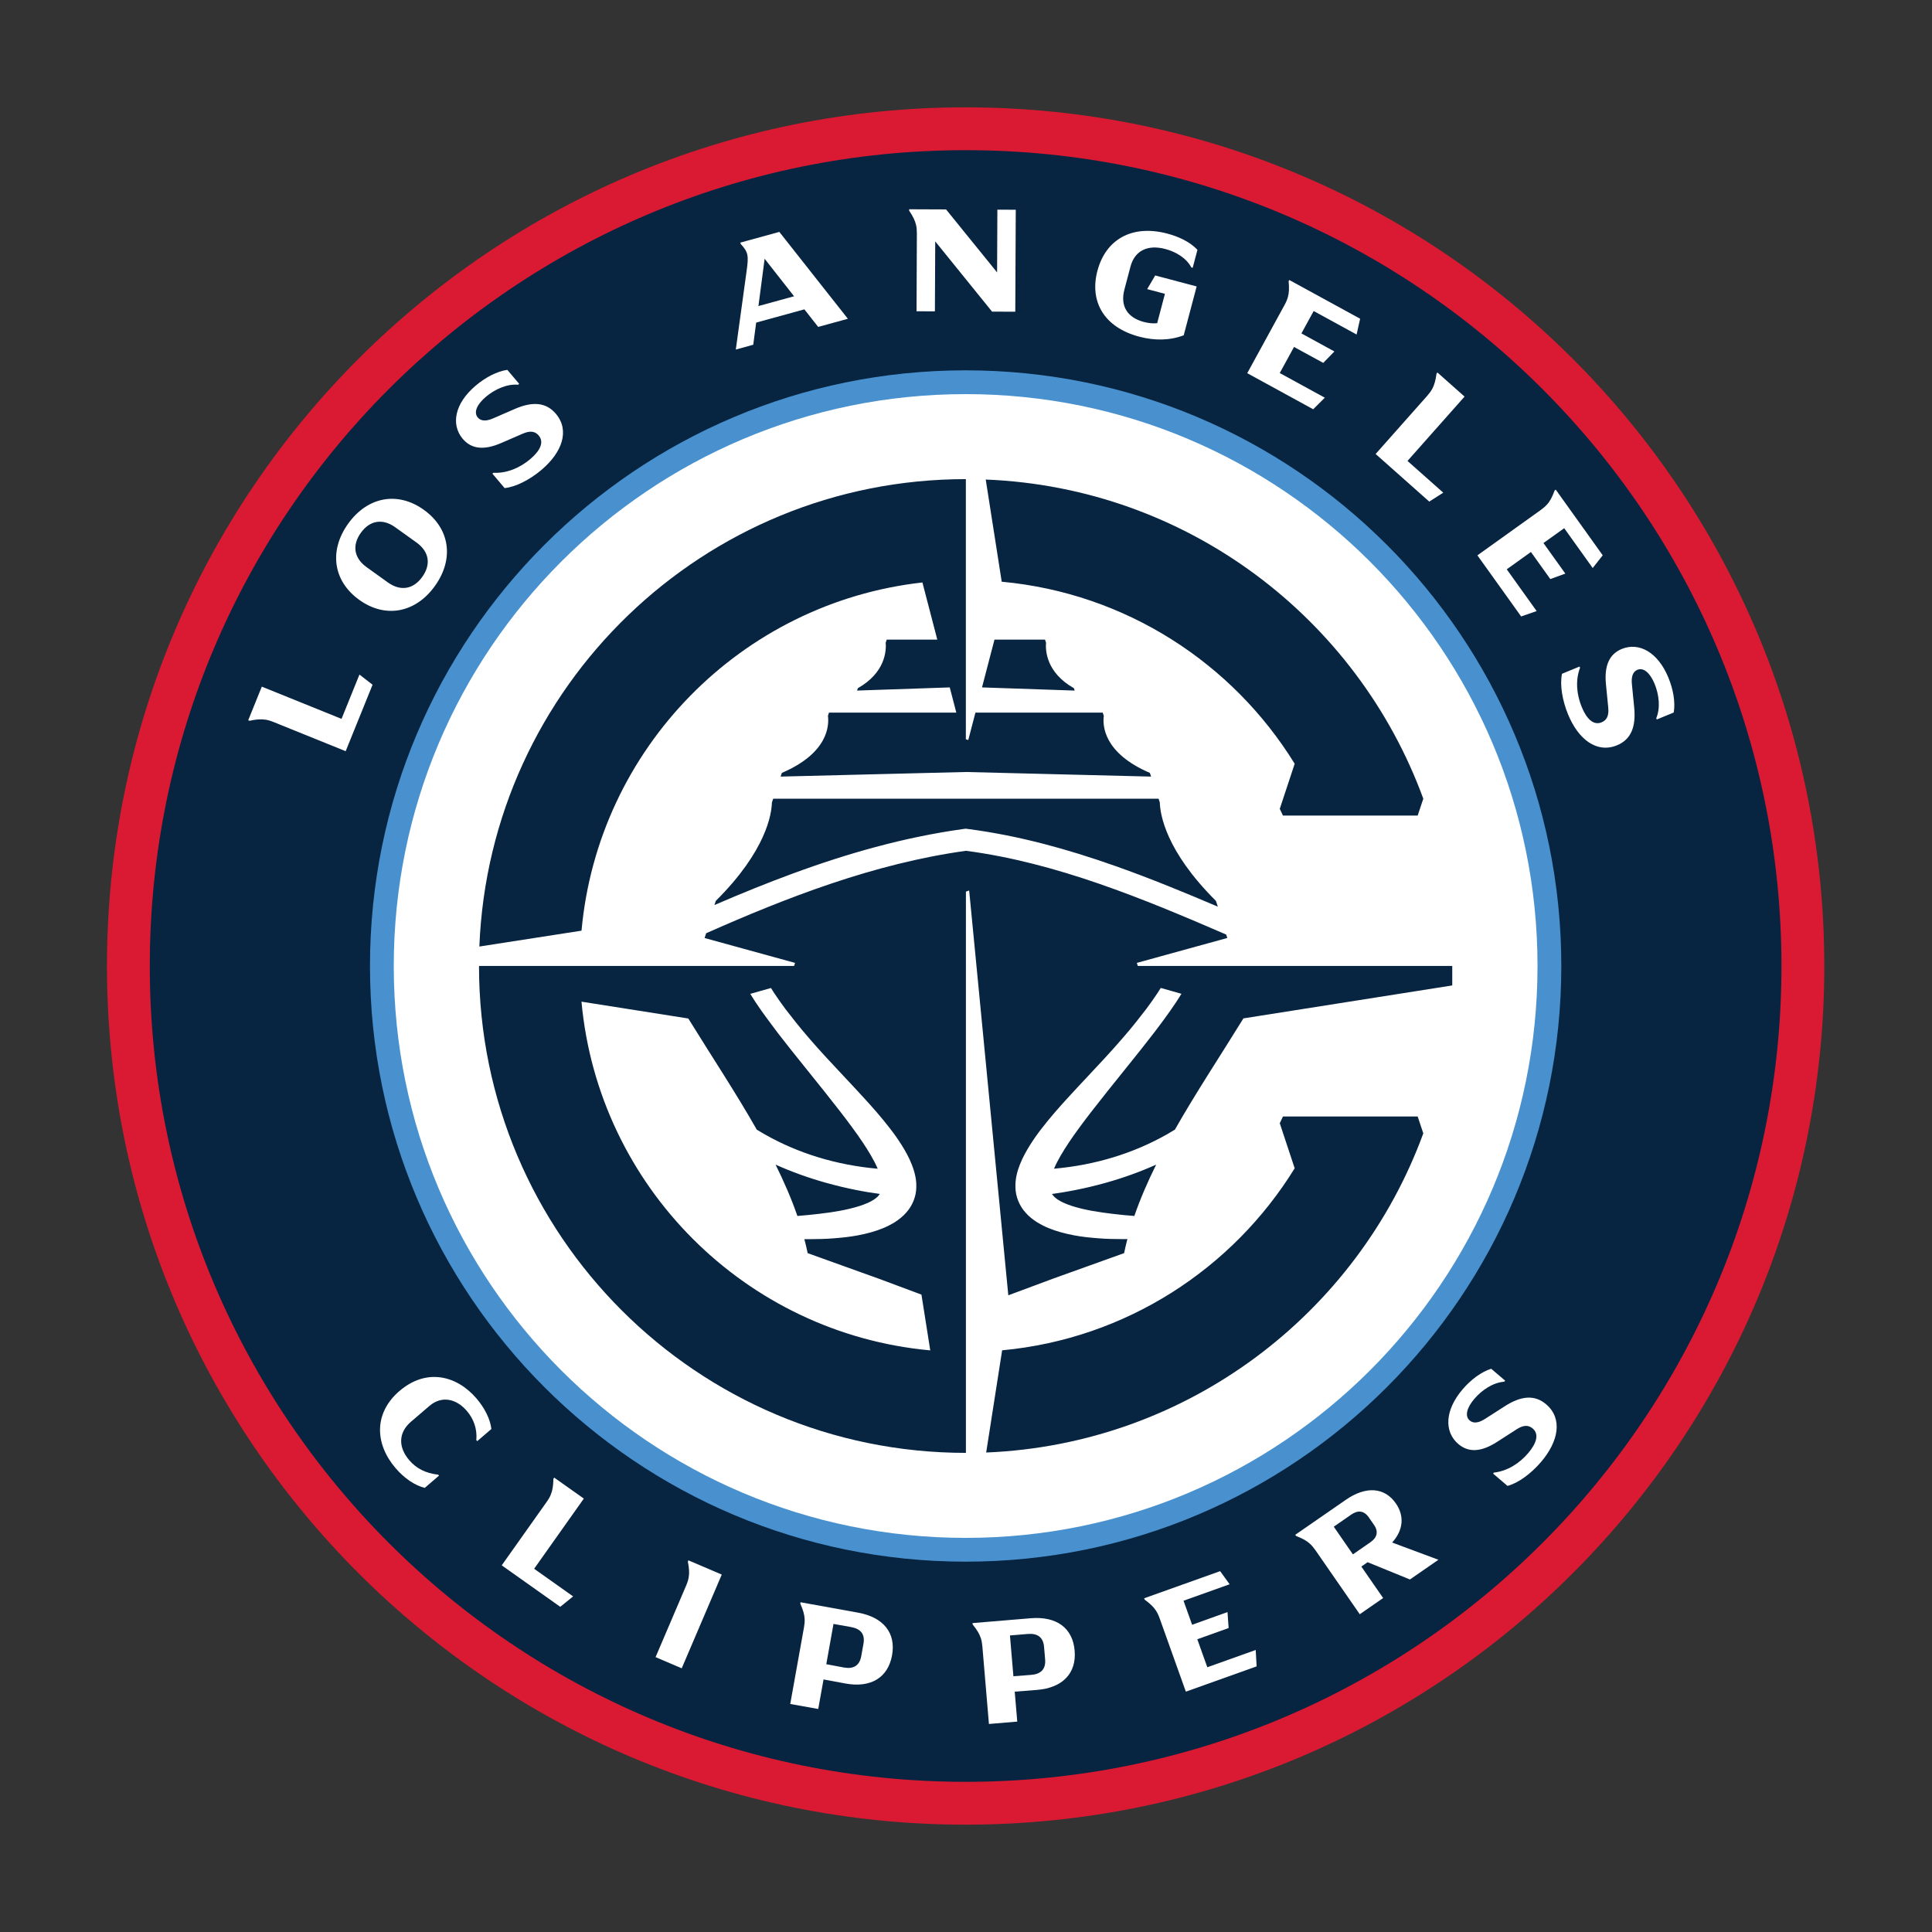 <?xml version="1.0" encoding="UTF-8"?>
<svg id="Layer_1" data-name="Layer 1" xmlns="http://www.w3.org/2000/svg" viewBox="0 0 648 648">
  <rect x="0" y="0" width="648" height="648" fill="#333333" stroke="none"/>
  <defs>
    <style>
      .cls-1 {
        fill: #fff;
      }

      .cls-2 {
        fill: #4891ce;
      }

      .cls-3 {
        fill: #da1a32;
      }

      .cls-4 {
        fill: #072441;
      }
    </style>
  </defs>
  <path class="cls-3" d="M611.88,324c0,159.06-128.95,288-288,288S35.88,483.06,35.88,324,164.81,36,323.87,36s288,128.95,288,288"/>
  <path class="cls-4" d="M597.51,324c0,151.13-122.51,273.63-273.63,273.63S50.24,475.13,50.24,324,172.75,50.37,323.88,50.37s273.63,122.51,273.63,273.63"/>
  <path class="cls-2" d="M523.67,324c0,110.34-89.45,199.79-199.79,199.79s-199.79-89.45-199.79-199.79,89.45-199.79,199.79-199.79,199.79,89.45,199.79,199.79"/>
  <path class="cls-1" d="M515.69,324c0,105.93-85.87,191.81-191.81,191.81s-191.81-85.88-191.81-191.81,85.87-191.81,191.81-191.81,191.81,85.88,191.81,191.81"/>
  <path class="cls-1" d="M134.03,466.51c8.85-7.59,19-5.36,25.79,2.54,2.77,3.23,4.64,7.02,4.99,10.24l-4.75,4.08-.3-.36c.34-3.78-.92-7.15-3.18-9.78-3.59-4.19-8.5-5.16-12.56-1.67l-6.2,5.31c-4.25,3.65-4.28,8.55-.55,12.89,2.35,2.74,5.44,4.37,9.71,4.85l.27.32-4.79,4.11c-3.43-.86-6.92-3.28-9.77-6.61-6.91-8.05-7.47-18.38,1.34-25.94"/>
  <path class="cls-1" d="M184.74,501.29c.57-1.36.82-2.89.88-5.31l.27-.38,9.93,7.03-16.67,23.54,13.08,9.27-4.32,3.49-19.63-13.91,15.09-21.3c.66-.93,1.08-1.69,1.38-2.44"/>
  <path class="cls-1" d="M230.97,529.14c.27-1.46.2-3.01-.26-5.37l.18-.43,11.19,4.78-13.43,31.44-8.77-3.75,10.25-23.99c.45-1.05.71-1.88.84-2.68"/>
  <path class="cls-1" d="M269.88,543.03c-.07-1.48-.49-2.97-1.46-5.17l.09-.46,19.29,3.49c8.49,1.54,12.75,6.77,11.4,14.3-1.35,7.53-7.18,11.03-15.66,9.46l-7.32-1.36-1.78,9.91-9.39-1.68,4.61-25.69c.2-1.13.26-1.99.22-2.8M283.01,559.28c3.16.59,5.27-.54,5.86-3.82l.74-4.15c.59-3.27-1.01-5.02-4.17-5.59l-5.88-1.05-2.42,13.51,5.87,1.1Z"/>
  <path class="cls-1" d="M328.98,549.47c-.45-1.41-1.24-2.74-2.75-4.62l-.04-.46,19.54-1.63c8.6-.71,14.07,3.24,14.71,10.87.65,7.62-4.07,12.5-12.68,13.18l-7.42.58.85,10.04-9.5.8-2.2-26.01c-.1-1.13-.26-1.98-.51-2.76M345.87,561.76c3.2-.25,4.95-1.89,4.67-5.2l-.36-4.2c-.28-3.31-2.28-4.59-5.48-4.32l-5.96.5,1.16,13.68,5.96-.46Z"/>
  <path class="cls-1" d="M387.75,540.27c-.79-1.25-1.9-2.33-3.84-3.76l-.16-.44,25.49-9.1,3.18,4.4-15.46,5.52,2.88,8.06,11.87-4.25.38,5.35-10.51,3.76,3.36,9.39,16.23-5.79.31,5.5-23.74,8.48-8.78-24.57c-.38-1.07-.76-1.85-1.2-2.53"/>
  <path class="cls-1" d="M439.38,517.8c-1.09-1-2.44-1.77-4.69-2.64l-.26-.38,17.01-11.77c6.76-4.67,13-4.15,16.72,1.22,2.97,4.28,2.5,9.02-1.23,13.14l15.52,5.78-9.55,6.61-14.2-5.79-2.1,1.46,7.31,10.56-7.84,5.43-14.86-21.46c-.65-.94-1.21-1.59-1.82-2.14M459.66,517.26c2.14-1.48,2.81-3.47,1.19-5.8l-1.76-2.54c-1.62-2.33-3.7-2.42-5.85-.94l-5.89,4.08,6.42,9.28,5.89-4.08Z"/>
  <path class="cls-1" d="M505.62,498.38l-4.83-4.13.28-.34c4.57-.51,8.6-3.14,11.47-6.51,2.84-3.32,3.74-6.38,1.54-8.27-1.42-1.21-3.09-1.23-5.39.26l-6.64,4.27c-5.06,3.24-9.37,3.72-12.95.65-4.73-4.07-4.57-11.26,1.44-18.3,2.82-3.3,6.33-5.91,9.62-6.92l4.67,3.99-.3.35c-3.74.26-7.5,2.8-10.01,5.73-2.49,2.9-3.36,5.79-1.54,7.31,1.27,1.06,3.03.76,5.06-.54l6.71-4.3c5.34-3.42,9.97-3.99,13.93-.54,5.47,4.77,4.09,12.37-1.84,19.29-3.28,3.84-7.63,7.07-11.21,7.99"/>
  <path class="cls-1" d="M89.05,241.39c-1.46-.24-3.01-.14-5.37.36l-.43-.17,4.56-11.28,26.74,10.81,6.01-14.86,4.4,3.41-9.02,22.29-24.19-9.78c-1.05-.43-1.89-.67-2.69-.79"/>
  <path class="cls-1" d="M120.49,201.19c-8.77-6.3-10.22-16.47-3.72-25.54,6.51-9.07,16.62-10.95,25.39-4.65,8.77,6.3,10.22,16.47,3.71,25.54-6.51,9.07-16.62,10.95-25.39,4.65M141.63,193.49c2.97-4.14,2.37-8.44-1.94-11.53l-7.11-5.1c-4.3-3.09-8.58-2.29-11.55,1.85-2.97,4.14-2.36,8.44,1.94,11.53l7.11,5.1c4.31,3.09,8.58,2.29,11.55-1.85"/>
  <path class="cls-1" d="M169.25,163.71l-4.1-4.85.34-.29c4.58.24,8.99-1.73,12.36-4.58,3.34-2.83,4.72-5.7,2.84-7.92-1.21-1.42-2.85-1.71-5.37-.61l-7.24,3.14c-5.51,2.38-9.84,2.18-12.89-1.43-4.01-4.77-2.71-11.85,4.36-17.83,3.32-2.81,7.2-4.81,10.61-5.29l3.97,4.69-.36.3c-3.74-.34-7.86,1.56-10.8,4.05-2.91,2.47-4.24,5.18-2.69,6.97,1.09,1.25,2.87,1.23,5.08.28l7.31-3.18c5.82-2.52,10.48-2.35,13.84,1.7,4.63,5.58,2.05,12.86-4.91,18.75-3.85,3.26-8.66,5.75-12.34,6.09"/>
  <path class="cls-1" d="M248.44,81.82l-.13-.45,13.08-3.59,22.99,29.14-9.96,2.73-4.63-5.89-16.17,4.44-.98,7.43-5.85,1.61,3.64-26.46c.71-5.07.53-6.22-2-8.96M266.33,99.37l-9.87-12.58-2.08,15.86,11.95-3.28Z"/>
  <path class="cls-1" d="M307.26,75.5c-.32-1.44-.99-2.84-2.33-4.85v-.46l12.38.05,17.12,21.13.09-21.05,6.17.03-.16,34.2-7.79-.03-19.06-23.56-.11,23.47-6.16-.03.11-26.1c0-1.14-.08-2-.26-2.8"/>
  <path class="cls-1" d="M368.09,90.8c2.75-10.39,11.47-15.61,23.45-12.45,3.57.95,7.48,2.66,10.09,5.44l-1.6,6.03-.45-.12c-1.75-3.28-5.32-5.28-8.71-6.18-5.89-1.56-10.28.48-11.72,5.95l-2.01,7.6c-1.52,5.73,1.12,9.49,6.49,10.91,1.64.43,3.17.57,4.49.42l2.6-9.85-5.96-1.58,2.7-4.58,13.9,3.68-4.34,16.39c-4.7,1.77-9.77,1.82-14.92.46-11.85-3.14-16.74-11.82-14.02-22.12"/>
  <path class="cls-1" d="M431.95,99.69c.41-1.42.48-2.97.26-5.37l.22-.41,23.76,12.99-1.18,5.3-14.4-7.88-4.11,7.51,11.06,6.05-3.74,3.84-9.8-5.35-4.79,8.75,15.12,8.27-3.9,3.88-22.12-12.1,12.52-22.89c.55-1,.88-1.8,1.09-2.58"/>
  <path class="cls-1" d="M480.36,130.47c.71-1.3,1.13-2.79,1.46-5.18l.3-.35,9.1,8.08-19.14,21.58,11.99,10.64-4.69,3-17.99-15.97,17.32-19.53c.75-.86,1.25-1.56,1.64-2.27"/>
  <path class="cls-1" d="M518.87,169.24c.98-1.1,1.73-2.47,2.56-4.73l.38-.27,15.75,22.01-3.36,4.27-9.56-13.36-6.96,4.98,7.34,10.25-5.04,1.83-6.5-9.08-8.11,5.81,10.03,14.01-5.2,1.8-14.67-20.49,21.21-15.19c.93-.67,1.58-1.24,2.11-1.85"/>
  <path class="cls-1" d="M523.92,225.98l5.87-2.42.16.41c-1.63,4.29-1.11,9.08.57,13.17,1.67,4.05,3.98,6.24,6.66,5.13,1.72-.71,2.5-2.19,2.23-4.92l-.77-7.86c-.58-5.97.95-10.03,5.31-11.83,5.77-2.35,12.1,1.05,15.63,9.61,1.66,4.02,2.38,8.33,1.79,11.71l-5.68,2.34-.18-.43c1.47-3.45.92-7.96-.55-11.52-1.46-3.53-3.63-5.62-5.81-4.7-1.52.65-2.04,2.35-1.81,4.75l.78,7.93c.61,6.32-.98,10.69-5.85,12.66-6.74,2.7-12.87-1.99-16.35-10.42-1.92-4.67-2.81-10.01-2.01-13.61"/>
  <path class="cls-4" d="M195.05,312.15l-34.27,5.32c3.43-87.16,75.17-156.77,163.17-156.77h0s0,.86,0,.86v86.39l.81.27,2.4-9.2h42.7l.36,1.07c-.43,3.12-.2,12.44,15.45,19.14l.41,1.24-62.13-1.54-62.13,1.54.42-1.24c15.65-6.7,15.87-16.02,15.45-19.14l.35-1.07h42.71l-2.2-8.46-31.09,1.06.27-.8c9.24-5.23,9.56-12.6,9.34-15.27l.34-1.02h16.96l-4.99-19.17c-60.75,6.8-108.79,55.66-114.34,116.78M434.24,256.17l-5,15.12,1.07,2.26h45.18l1.89-5.66c-22.17-60.57-79.18-104.35-146.76-107.05l5.36,34.27c41.57,3.82,77.46,27.3,98.27,61.07M430.31,374.46l-1.07,2.27,5,15.12c-20.79,33.72-56.61,57.19-98.12,61.05l-5.35,34.28c67.52-2.77,124.46-46.53,146.61-107.05l-1.89-5.66h-45.18ZM389.02,269.18l-.43-1.29h-129.26l-.43,1.29c-.1,3.88-1.91,16.18-18.81,32.97l-.46,1.4c9.46-4.08,17.96-7.5,25.97-10.45,9.84-3.63,18.97-6.56,27.93-8.97,4.89-1.32,9.76-2.49,14.49-3.46,4.99-1.04,9.97-1.91,14.82-2.58l1.05-.15,1.05.14c4.13.54,8.39,1.25,12.67,2.1,4.05.8,8.24,1.77,12.45,2.86,7.72,2,15.66,4.46,24.28,7.51,11.63,4.12,23.02,8.81,34.13,13.55l-.65-1.95c-16.9-16.79-18.7-29.09-18.81-32.97M360.19,230.82c-9.25-5.23-9.57-12.6-9.35-15.27l-.34-1.02h-16.95l-4.18,16.03,31.08,1.06-.26-.8ZM352.83,400.47c.12.18.26.36.42.54h.01s.01.03.01.03c.34.43.88.85,1.47,1.28.61.38,1.34.82,2.21,1.18h0s.01.01.01.01c1.51.68,3.43,1.3,5.86,1.89,4.46,1.08,9.52,1.66,13.92,2.12,1.23.12,2.47.22,3.72.32,2-5.78,4.49-11.52,7.32-17.22-5.23,2.35-10.83,4.38-16.72,6.04-7.4,2.09-13.86,3.21-18.24,3.8M285.08,405.39c2.43-.59,4.35-1.21,5.86-1.89h.03c.87-.37,1.6-.81,2.21-1.19.59-.43,1.14-.85,1.48-1.28h0s.01-.03.01-.03c.16-.18.3-.36.42-.54-4.38-.59-10.84-1.71-18.24-3.8-5.89-1.66-11.49-3.69-16.72-6.04,2.83,5.7,5.32,11.44,7.32,17.22,1.25-.1,2.49-.21,3.72-.33,4.39-.45,9.45-1.03,13.91-2.12M487.09,323.99v6.53l-34.22,5.4-35.82,5.65c-7.67,12.44-15.89,24.83-22.99,37.32-.86.53-1.71,1.03-2.58,1.53-11.35,6.44-24.12,10.34-37.96,11.57,1.25-2.97,3.12-5.96,4.97-8.77,1.03-1.56,2.2-3.2,3.65-5.17,1.2-1.64,2.47-3.34,3.89-5.16,3.58-4.62,7.36-9.32,11.02-13.86,1.79-2.23,3.65-4.54,5.46-6.82l4.11-5.25c.18-.22.35-.45.52-.67,1.2-1.57,2.37-3.13,3.48-4.66,1.25-1.72,2.58-3.57,3.83-5.46.39-.58.76-1.18,1.13-1.77.21-.34.44-.7.66-1.05h0s0-.03.01-.03l-6.93-1.96s-.05.08-.07.11c-.34.55-.69,1.11-1.06,1.66-1.04,1.57-2.21,3.23-3.68,5.22-2.05,2.68-4.75,6.14-7.74,9.57-.16.18-.32.37-.48.55h0c-3.66,4.25-7.62,8.46-11.44,12.54-2.2,2.34-4.47,4.76-6.68,7.18-2.74,3-5.93,6.58-8.85,10.38-1.43,1.83-2.76,3.74-3.97,5.68-1.02,1.65-2.31,3.86-3.28,6.35-.69,1.77-1.6,4.5-1.49,7.63.03,3.03,1.3,6.2,3.4,8.49,1.13,1.34,2.52,2.34,3.72,3.14h.01s.01.01.01.01c1.44.88,2.83,1.6,4.13,2.1,2.5,1,5.14,1.75,8.31,2.35,2.78.54,5.53.79,8.11,1,2.79.24,5.56.27,7.96.28h.34c.52,0,1.04,0,1.56-.01-.41,1.57-.78,3.14-1.1,4.71h0s-.05.02-.07.03l-23.92,8.59-14.85,5.53-10.3-106.55-.94-9.69-1.89-19.54-1.09.38v188.25c-90.15,0-163.24-73.05-163.31-163.19h.03v-.13s35.98,0,35.98,0h69.66l.34-1.02-15.63-4.3-14.72-4.05.53-1.6c26.86-11.9,56.18-23.37,87.13-27.65,30.36,3.97,59.57,16.11,87.28,28.09l.38,1.15-14.75,4.06-15.6,4.3.34,1.02h105.48ZM312.01,452.91l-2.95-18.69-14.17-5.29-23.88-8.58s-.07-.02-.11-.03h0s0,0,0,0c-.33-1.57-.7-3.14-1.11-4.71.53,0,1.05.01,1.56.01h.34c2.39-.01,5.17-.05,7.94-.28,2.58-.21,5.33-.46,8.11-1,3.18-.6,5.83-1.34,8.31-2.35,1.3-.51,2.69-1.22,4.14-2.1h0s.01-.01.01-.01c1.2-.8,2.58-1.81,3.72-3.14,2.1-2.29,3.38-5.47,3.41-8.49.05-1.5-.05-3.93-1.5-7.63-.97-2.49-2.26-4.7-3.28-6.35-1.2-1.93-2.54-3.85-3.97-5.68-2.91-3.8-6.1-7.38-8.85-10.38-2.21-2.42-4.48-4.85-6.68-7.19-3.82-4.07-7.79-8.29-11.44-12.52h0c-.15-.18-.3-.36-.45-.53-3-3.44-5.71-6.92-7.77-9.6-1.46-1.99-2.63-3.65-3.68-5.22-.37-.55-.72-1.11-1.05-1.66-.03-.03-.05-.07-.07-.11l-6.93,1.96s0,.01.01.02h0c.22.36.44.72.65,1.06.36.59.74,1.19,1.13,1.77,1.25,1.9,2.58,3.74,3.84,5.46,1.12,1.54,2.29,3.11,3.5,4.69.16.21.33.43.49.64l4.12,5.25c1.81,2.27,3.67,4.58,5.46,6.81,3.65,4.54,7.44,9.24,11.01,13.86,1.42,1.83,2.69,3.52,3.89,5.16,1.46,1.98,2.62,3.62,3.65,5.17,1.85,2.81,3.72,5.8,4.97,8.77-13.83-1.23-26.59-5.12-37.93-11.56-.88-.49-1.75-1.01-2.62-1.54-7.09-12.49-15.31-24.86-22.97-37.29l-35.83-5.65c5.67,61.96,55,111.29,116.95,116.96M323.96,443.11"/>
</svg>